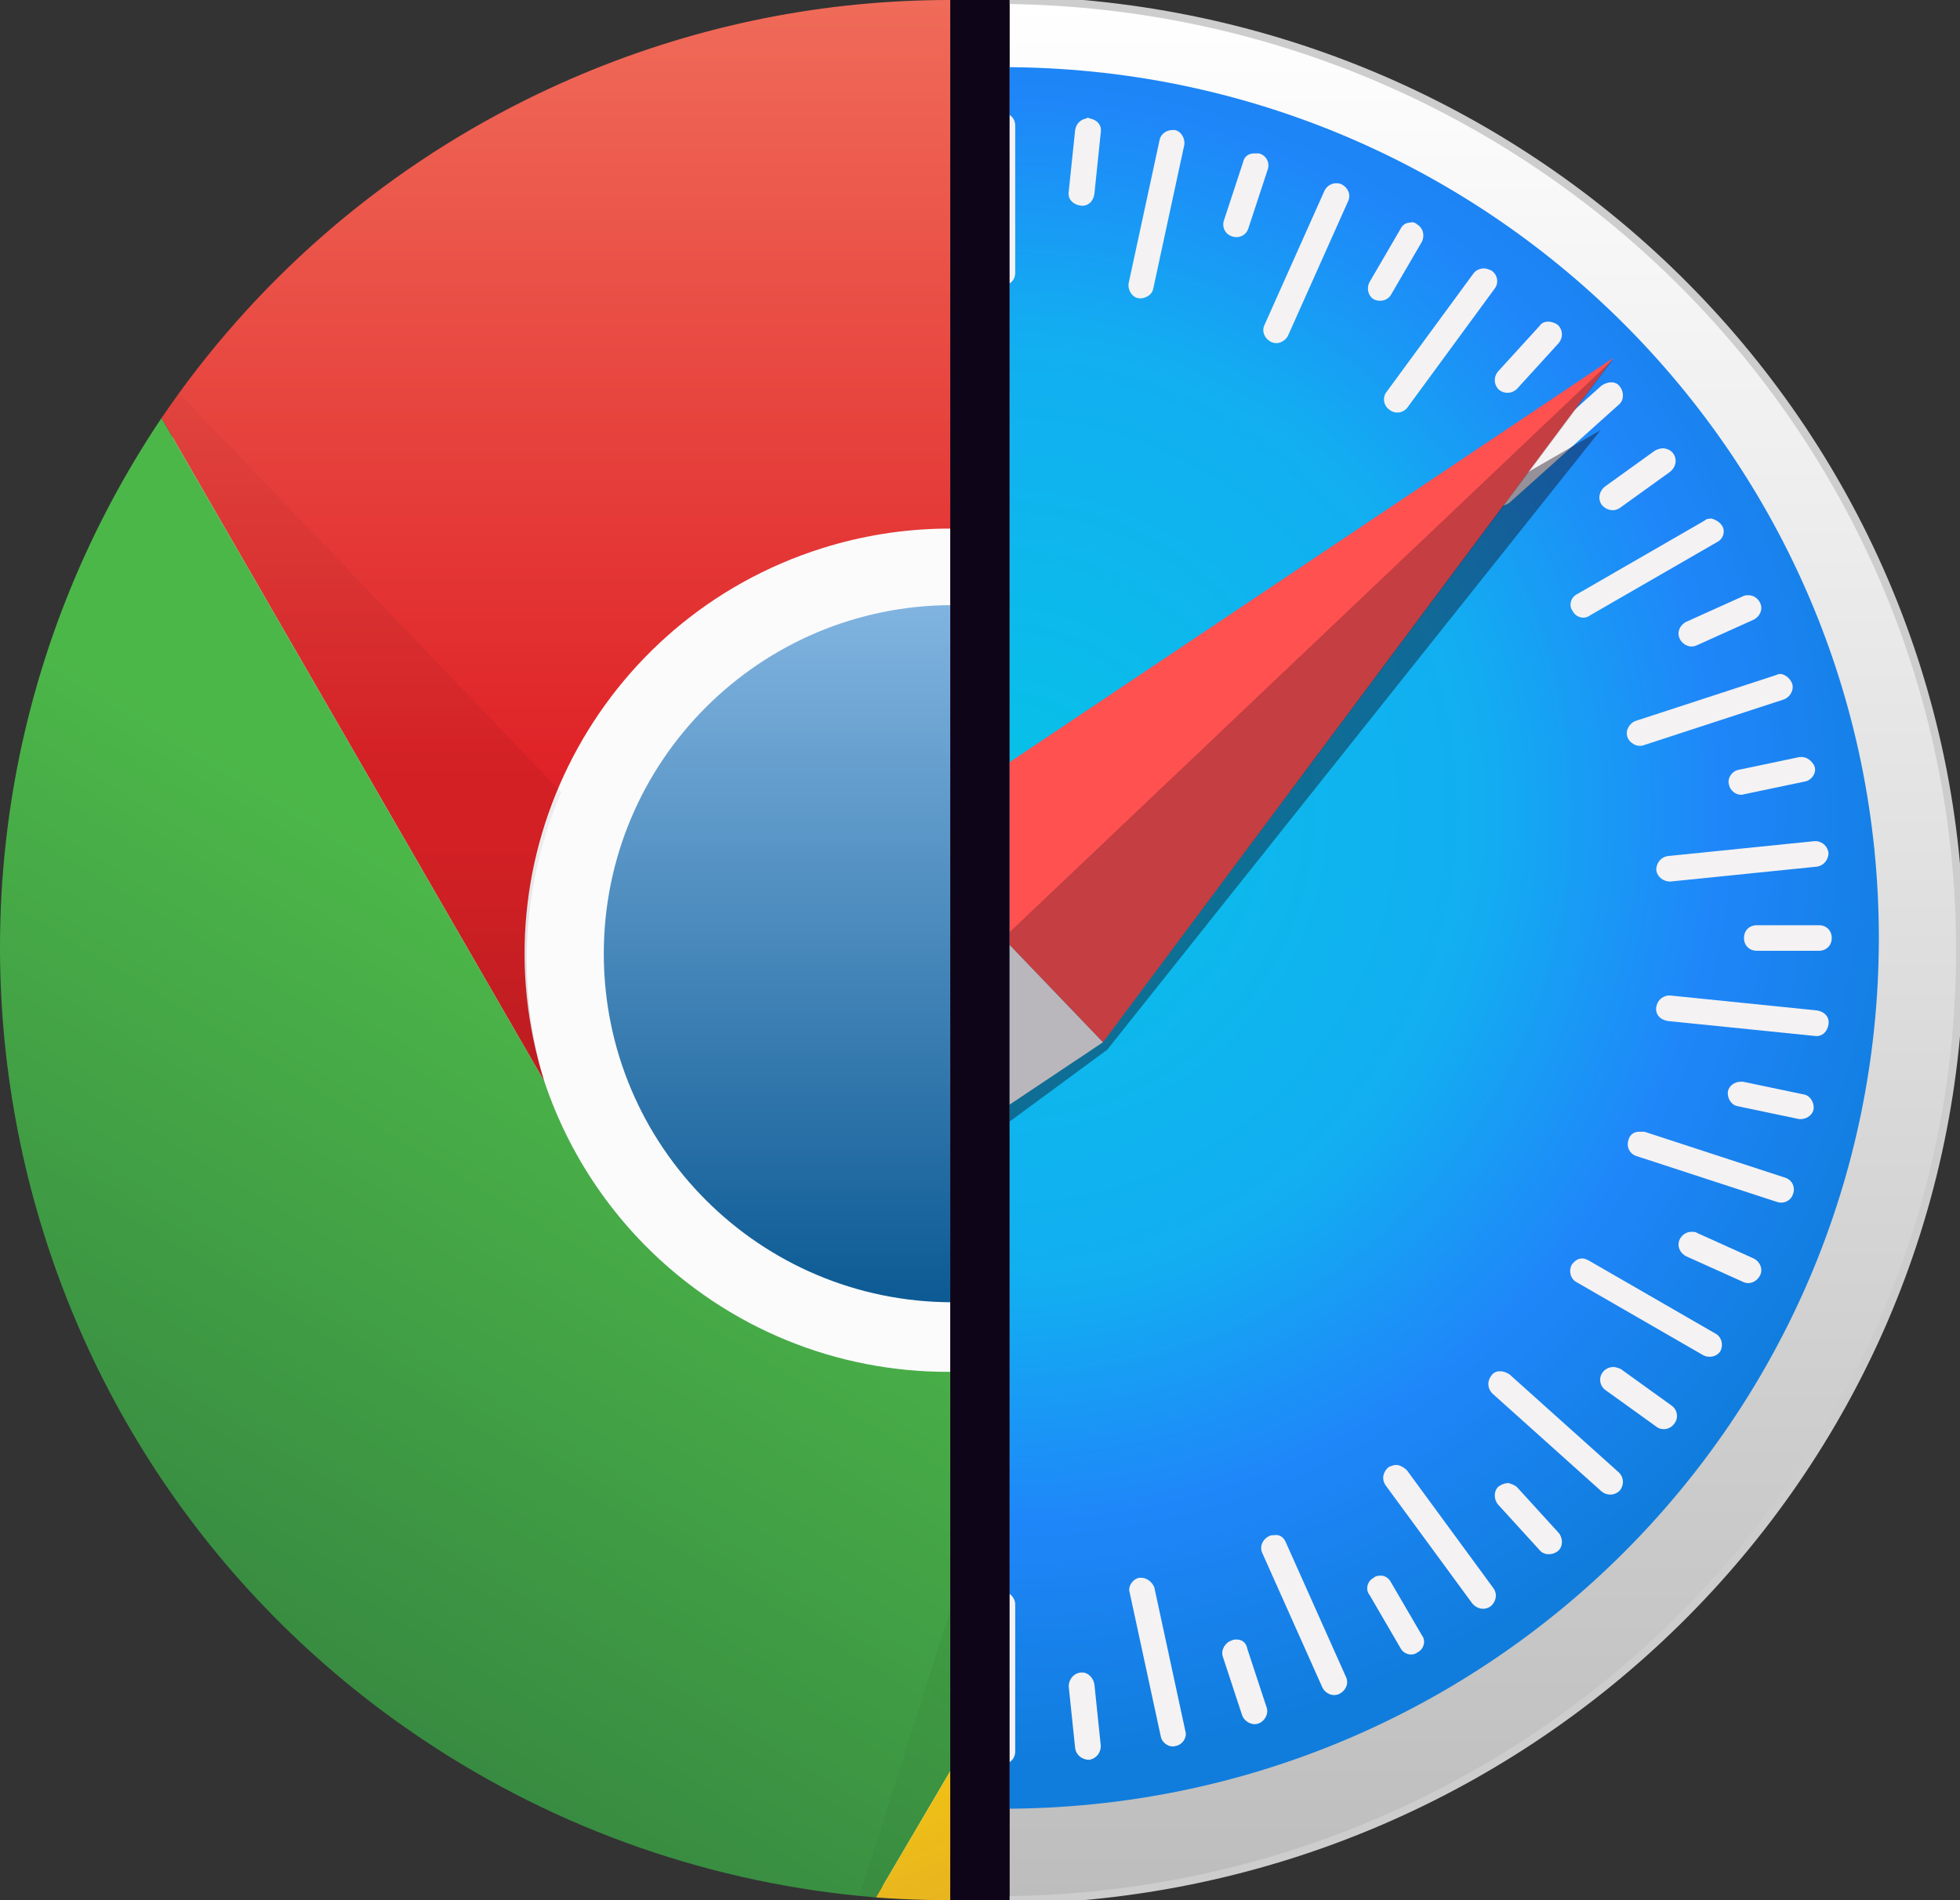 <svg width="66" height="64" viewBox="0 0 66 64" fill="none" xmlns="http://www.w3.org/2000/svg">
<rect x="0" y="0" width="66" height="64" fill="#333333" stroke="none"/>
<g clip-path="url(#clip0_485_17271)">
<path d="M63.468 32.122C63.468 49.453 49.414 63.502 32.076 63.502C14.739 63.502 0.684 49.453 0.684 32.122C0.684 14.791 14.739 0.741 32.076 0.741C49.414 0.741 63.468 14.791 63.468 32.122Z" fill="#FBFBFC" stroke="#FBFBFC" stroke-width="0.236"/>
<path d="M32.077 43.861C38.563 43.861 43.821 38.605 43.821 32.121C43.821 25.637 38.563 20.381 32.077 20.381C25.59 20.381 20.332 25.637 20.332 32.121C20.332 38.605 25.59 43.861 32.077 43.861Z" fill="url(#paint0_linear_485_17271)"/>
<path d="M60.722 17.804C52.836 1.943 33.581 -4.524 17.714 3.359C12.766 5.817 8.538 9.51 5.438 14.082L18.328 36.417C15.954 28.874 20.147 20.835 27.692 18.462C29.019 18.045 30.4 17.823 31.791 17.804" fill="url(#paint1_linear_485_17271)"/>
<path d="M5.437 14.082C-4.429 28.794 -0.496 48.716 14.221 58.578C18.775 61.63 24.035 63.464 29.499 63.907L42.962 40.999C37.928 47.098 28.901 47.963 22.799 42.93C20.727 41.221 19.177 38.964 18.328 36.417" fill="url(#paint2_linear_485_17271)"/>
<path d="M29.498 63.907C47.167 65.242 62.572 52.006 63.908 34.345C64.339 28.646 63.239 22.936 60.721 17.805H31.79C39.7 17.841 46.083 24.281 46.046 32.188C46.032 35.387 44.946 38.489 42.961 40.999" fill="url(#paint3_linear_485_17271)"/>
<path d="M5.438 14.082L18.328 36.416C17.373 33.204 17.576 29.759 18.9 26.681L6.01 13.222" fill="url(#paint4_linear_485_17271)"/>
<path d="M29.498 63.906L42.961 40.998C40.837 43.53 37.902 45.25 34.654 45.865L28.925 63.906" fill="url(#paint5_linear_485_17271)"/>
<path d="M60.722 17.803H31.791C33.942 17.813 36.064 18.307 37.998 19.249C39.932 20.191 41.629 21.556 42.962 23.244L61.296 18.662" fill="url(#paint6_linear_485_17271)"/>
</g>
<rect x="32" width="2" height="64" fill="#0F0518"/>
<g clip-path="url(#clip1_485_17271)">
<path opacity="0.53" d="M64.6 34.209C64.6 50.523 50.798 63.753 33.789 63.753C16.78 63.753 2.979 50.523 2.979 34.209C2.979 17.896 16.78 4.666 33.789 4.666C50.798 4.666 64.6 17.896 64.6 34.209Z" fill="#0F0518"/>
<path d="M66 32C66 49.658 51.434 64 33.5 64C15.566 64 1 49.658 1 32C1 14.343 15.566 0 33.5 0C51.47 0 66 14.343 66 32Z" fill="url(#paint7_linear_485_17271)" stroke="#CDCDCD" stroke-width="0.264" stroke-miterlimit="11.339" stroke-linecap="round" stroke-linejoin="round"/>
<path d="M63.267 31.59C63.267 47.796 50.078 60.919 33.79 60.919C17.502 60.919 4.312 47.796 4.312 31.59C4.312 15.384 17.502 2.262 33.79 2.262C50.042 2.262 63.267 15.384 63.267 31.59Z" fill="url(#paint8_radial_485_17271)"/>
<path d="M33.753 3.806C33.501 3.806 33.321 3.985 33.321 4.236V9.184C33.321 9.435 33.501 9.614 33.753 9.614C34.005 9.614 34.186 9.435 34.186 9.184V4.236C34.186 3.985 34.005 3.806 33.753 3.806ZM30.942 3.985C30.906 3.985 30.87 3.985 30.87 3.985C30.618 4.021 30.474 4.236 30.474 4.451L30.69 6.531C30.726 6.782 30.942 6.925 31.159 6.925C31.411 6.889 31.555 6.674 31.555 6.459L31.339 4.379C31.303 4.128 31.159 3.985 30.942 3.985ZM36.6 3.985C36.384 4.021 36.24 4.164 36.204 4.379L35.987 6.459C35.951 6.71 36.132 6.889 36.384 6.925C36.636 6.961 36.816 6.782 36.852 6.531L37.068 4.451C37.105 4.2 36.924 4.021 36.672 3.985C36.636 3.949 36.636 3.949 36.6 3.985ZM28.059 4.379C28.023 4.379 27.987 4.379 27.987 4.379C27.771 4.415 27.591 4.666 27.663 4.881L28.708 9.722C28.744 9.937 28.996 10.116 29.213 10.044C29.429 10.008 29.609 9.758 29.537 9.542L28.492 4.738C28.456 4.523 28.276 4.379 28.059 4.379ZM39.483 4.379C39.267 4.379 39.087 4.523 39.05 4.702L38.005 9.542C37.969 9.758 38.114 10.008 38.33 10.044C38.546 10.08 38.798 9.937 38.834 9.722L39.879 4.881C39.915 4.666 39.771 4.415 39.555 4.379C39.555 4.379 39.519 4.379 39.483 4.379ZM25.321 5.168C25.249 5.168 25.213 5.168 25.14 5.204C24.924 5.276 24.78 5.527 24.852 5.742L25.501 7.714C25.573 7.929 25.825 8.072 26.041 8.001C26.258 7.929 26.402 7.678 26.33 7.463L25.681 5.455C25.609 5.276 25.465 5.168 25.321 5.168ZM42.222 5.168C42.041 5.168 41.897 5.276 41.861 5.455L41.213 7.427C41.141 7.642 41.249 7.893 41.501 7.965C41.717 8.037 41.969 7.929 42.041 7.678L42.69 5.706C42.762 5.491 42.654 5.24 42.402 5.168C42.33 5.168 42.294 5.168 42.222 5.168ZM22.582 6.136C22.51 6.136 22.474 6.136 22.402 6.172C22.186 6.28 22.077 6.531 22.186 6.746L24.204 11.263C24.312 11.479 24.564 11.586 24.78 11.479C24.996 11.371 25.105 11.12 24.996 10.905L22.978 6.423C22.906 6.244 22.726 6.136 22.582 6.136ZM44.996 6.172C44.816 6.172 44.672 6.28 44.6 6.423L42.582 10.941C42.474 11.156 42.582 11.407 42.798 11.514C43.014 11.622 43.267 11.514 43.375 11.299L45.393 6.782C45.501 6.567 45.393 6.316 45.176 6.208C45.105 6.172 45.032 6.172 44.996 6.172ZM20.059 7.499C19.987 7.499 19.879 7.499 19.807 7.57C19.591 7.678 19.519 7.965 19.663 8.144L20.708 9.937C20.816 10.152 21.105 10.224 21.285 10.08C21.501 9.973 21.573 9.686 21.429 9.507L20.384 7.714C20.312 7.57 20.168 7.499 20.059 7.499ZM47.483 7.499C47.339 7.499 47.231 7.57 47.158 7.714L46.114 9.507C46.005 9.722 46.077 9.973 46.258 10.08C46.474 10.188 46.726 10.116 46.834 9.937L47.879 8.144C47.987 7.929 47.915 7.678 47.735 7.57C47.663 7.499 47.555 7.463 47.483 7.499ZM17.573 9.005C17.501 9.005 17.393 9.04 17.321 9.076C17.14 9.22 17.068 9.471 17.213 9.686L20.131 13.666C20.276 13.845 20.528 13.917 20.744 13.773C20.924 13.63 20.996 13.379 20.852 13.164L17.933 9.184C17.861 9.076 17.717 9.005 17.573 9.005ZM49.969 9.04C49.825 9.04 49.681 9.112 49.609 9.22L46.69 13.2C46.546 13.379 46.582 13.666 46.798 13.809C46.978 13.952 47.267 13.917 47.411 13.701L50.33 9.722C50.474 9.542 50.438 9.256 50.222 9.112C50.15 9.076 50.041 9.04 49.969 9.04ZM15.375 10.833C15.267 10.833 15.159 10.869 15.05 10.941C14.87 11.084 14.87 11.371 15.014 11.55L16.42 13.092C16.564 13.271 16.852 13.271 17.032 13.128C17.213 12.984 17.213 12.697 17.068 12.518L15.663 10.977C15.591 10.905 15.483 10.833 15.375 10.833ZM52.132 10.833C52.023 10.833 51.915 10.869 51.843 10.977L50.438 12.518C50.294 12.697 50.294 12.948 50.474 13.128C50.654 13.271 50.906 13.271 51.087 13.092L52.492 11.55C52.636 11.371 52.636 11.12 52.456 10.941C52.348 10.869 52.24 10.833 52.132 10.833ZM13.285 12.841C13.177 12.841 13.068 12.877 12.996 12.984C12.852 13.164 12.852 13.415 13.032 13.594L16.708 16.892C16.888 17.036 17.14 17.036 17.321 16.857C17.465 16.677 17.465 16.426 17.285 16.247L13.609 12.948C13.501 12.877 13.393 12.841 13.285 12.841ZM54.258 12.877C54.15 12.877 54.041 12.913 53.933 12.984L50.258 16.283C50.077 16.426 50.077 16.713 50.222 16.892C50.366 17.072 50.654 17.072 50.834 16.928L54.51 13.63C54.69 13.486 54.69 13.2 54.546 13.02C54.474 12.913 54.366 12.877 54.258 12.877ZM11.519 15.1C11.375 15.1 11.231 15.171 11.159 15.279C11.014 15.458 11.05 15.745 11.267 15.889L12.96 17.108C13.14 17.251 13.429 17.215 13.573 17C13.717 16.821 13.681 16.534 13.465 16.39L11.771 15.171C11.699 15.136 11.627 15.1 11.519 15.1ZM55.987 15.1C55.915 15.1 55.807 15.136 55.735 15.171L54.041 16.39C53.861 16.534 53.789 16.785 53.933 17C54.077 17.179 54.33 17.251 54.546 17.108L56.24 15.889C56.42 15.745 56.492 15.494 56.348 15.279C56.276 15.171 56.132 15.1 55.987 15.1ZM9.897 17.466C9.753 17.466 9.645 17.538 9.573 17.681C9.465 17.896 9.537 18.147 9.717 18.255L14.005 20.729C14.222 20.836 14.474 20.765 14.582 20.585C14.69 20.37 14.618 20.119 14.438 20.012L10.149 17.538C10.077 17.502 9.969 17.466 9.897 17.466ZM57.645 17.466C57.573 17.466 57.465 17.466 57.393 17.538L53.105 20.012C52.888 20.119 52.816 20.406 52.96 20.585C53.068 20.8 53.357 20.872 53.537 20.729L57.825 18.255C58.041 18.147 58.114 17.86 57.969 17.681C57.897 17.574 57.753 17.502 57.645 17.466ZM8.672 20.048C8.492 20.048 8.348 20.155 8.276 20.299C8.168 20.514 8.276 20.765 8.492 20.872L10.402 21.733C10.618 21.84 10.87 21.733 10.978 21.518C11.086 21.302 10.978 21.052 10.762 20.944L8.852 20.083C8.78 20.048 8.708 20.048 8.672 20.048ZM58.87 20.048C58.798 20.048 58.762 20.048 58.69 20.083L56.78 20.944C56.564 21.052 56.456 21.302 56.564 21.518C56.672 21.733 56.924 21.84 57.141 21.733L59.05 20.872C59.267 20.765 59.375 20.514 59.267 20.299C59.195 20.155 59.05 20.048 58.87 20.048ZM7.555 22.701C7.375 22.701 7.231 22.808 7.195 22.988C7.122 23.203 7.231 23.454 7.483 23.525L12.168 25.067C12.384 25.139 12.636 25.031 12.708 24.78C12.78 24.565 12.672 24.314 12.42 24.242L7.699 22.701C7.663 22.701 7.627 22.701 7.555 22.701ZM59.987 22.701C59.915 22.701 59.879 22.701 59.807 22.737L55.087 24.278C54.87 24.35 54.726 24.601 54.798 24.816C54.87 25.031 55.123 25.175 55.339 25.103L60.059 23.561C60.276 23.489 60.42 23.239 60.348 23.023C60.276 22.844 60.132 22.737 59.987 22.701ZM6.87 25.497C6.654 25.497 6.474 25.641 6.438 25.82C6.402 26.035 6.546 26.286 6.762 26.322L8.816 26.752C9.032 26.788 9.285 26.645 9.321 26.43C9.357 26.214 9.213 25.963 8.996 25.928L6.942 25.497C6.942 25.497 6.906 25.497 6.87 25.497ZM60.672 25.497C60.636 25.497 60.6 25.497 60.6 25.497L58.546 25.928C58.33 25.963 58.15 26.214 58.222 26.43C58.258 26.645 58.51 26.824 58.726 26.752L60.78 26.322C60.996 26.286 61.176 26.035 61.105 25.82C61.032 25.641 60.852 25.497 60.672 25.497ZM6.366 28.294C6.15 28.33 6.005 28.473 5.969 28.688C5.933 28.939 6.113 29.119 6.366 29.154L11.303 29.656C11.555 29.692 11.735 29.513 11.771 29.262C11.807 29.011 11.627 28.832 11.375 28.796L6.438 28.294C6.402 28.294 6.366 28.294 6.366 28.294ZM61.176 28.33C61.141 28.33 61.105 28.33 61.105 28.33L56.167 28.832C55.915 28.868 55.771 29.083 55.771 29.298C55.807 29.549 56.023 29.692 56.24 29.692L61.176 29.19C61.429 29.154 61.573 28.939 61.573 28.724C61.537 28.509 61.393 28.366 61.176 28.33ZM6.258 31.162C6.005 31.162 5.825 31.341 5.825 31.593C5.825 31.843 6.005 32.023 6.258 32.023H8.348C8.6 32.023 8.78 31.843 8.78 31.593C8.78 31.341 8.6 31.162 8.348 31.162H6.258ZM59.158 31.162C58.906 31.162 58.726 31.341 58.726 31.593C58.726 31.843 58.906 32.023 59.158 32.023H61.249C61.501 32.023 61.681 31.843 61.681 31.593C61.681 31.341 61.501 31.162 61.249 31.162H59.158ZM11.375 33.493C11.339 33.493 11.303 33.493 11.303 33.493L6.366 33.995C6.113 34.031 5.969 34.246 5.969 34.461C6.005 34.712 6.222 34.855 6.438 34.855L11.375 34.353C11.627 34.317 11.771 34.102 11.771 33.887C11.735 33.672 11.555 33.529 11.375 33.493ZM56.167 33.529C55.951 33.565 55.807 33.708 55.771 33.923C55.735 34.174 55.915 34.353 56.167 34.389L61.105 34.891C61.357 34.927 61.537 34.748 61.573 34.497C61.609 34.246 61.429 34.066 61.176 34.031L56.24 33.529C56.204 33.529 56.204 33.529 56.167 33.529ZM8.888 36.433C8.852 36.433 8.816 36.433 8.816 36.433L6.762 36.863C6.546 36.899 6.366 37.15 6.438 37.365C6.474 37.58 6.726 37.759 6.942 37.688L8.996 37.257C9.213 37.222 9.393 36.971 9.321 36.755C9.285 36.576 9.104 36.433 8.888 36.433ZM58.618 36.433C58.402 36.433 58.222 36.576 58.186 36.755C58.15 36.971 58.294 37.222 58.51 37.257L60.564 37.688C60.78 37.724 61.032 37.58 61.068 37.365C61.105 37.15 60.96 36.899 60.744 36.863L58.69 36.433C58.69 36.433 58.654 36.433 58.618 36.433ZM12.348 38.118C12.276 38.118 12.24 38.118 12.168 38.154L7.447 39.696C7.231 39.767 7.086 40.018 7.159 40.233C7.231 40.448 7.483 40.592 7.699 40.52L12.42 38.978C12.636 38.907 12.78 38.656 12.708 38.441C12.672 38.225 12.492 38.118 12.348 38.118ZM55.195 38.118C55.014 38.118 54.87 38.225 54.834 38.405C54.762 38.62 54.87 38.871 55.123 38.943L59.843 40.484C60.059 40.556 60.312 40.448 60.384 40.197C60.456 39.982 60.348 39.731 60.096 39.66L55.375 38.118C55.303 38.118 55.231 38.118 55.195 38.118ZM10.546 41.452C10.474 41.452 10.438 41.452 10.366 41.488L8.456 42.349C8.24 42.456 8.132 42.707 8.24 42.922C8.348 43.138 8.6 43.245 8.816 43.138L10.726 42.277C10.942 42.169 11.05 41.918 10.942 41.703C10.87 41.56 10.726 41.452 10.546 41.452ZM56.96 41.488C56.78 41.488 56.636 41.596 56.564 41.739C56.456 41.954 56.564 42.205 56.78 42.313L58.69 43.173C58.906 43.281 59.158 43.173 59.267 42.958C59.375 42.743 59.267 42.492 59.05 42.385L57.141 41.524C57.105 41.488 57.032 41.488 56.96 41.488ZM14.258 42.385C14.186 42.385 14.077 42.385 14.005 42.456L9.717 44.93C9.501 45.038 9.429 45.325 9.573 45.504C9.681 45.719 9.969 45.791 10.149 45.647L14.438 43.173C14.654 43.066 14.726 42.779 14.582 42.6C14.51 42.492 14.402 42.42 14.258 42.385ZM53.285 42.385C53.141 42.385 53.032 42.456 52.924 42.6C52.816 42.815 52.888 43.066 53.068 43.173L57.357 45.647C57.573 45.755 57.825 45.683 57.933 45.504C58.041 45.289 57.969 45.038 57.789 44.93L53.501 42.456C53.429 42.42 53.357 42.385 53.285 42.385ZM13.177 46.006C13.104 46.006 12.996 46.042 12.924 46.078L11.231 47.297C11.05 47.44 10.978 47.691 11.123 47.906C11.267 48.085 11.519 48.157 11.735 48.014L13.429 46.795C13.609 46.651 13.681 46.4 13.537 46.185C13.465 46.078 13.321 46.006 13.177 46.006ZM54.33 46.042C54.186 46.042 54.041 46.113 53.969 46.221C53.825 46.4 53.861 46.687 54.077 46.83L55.771 48.049C55.951 48.193 56.24 48.157 56.384 47.942C56.528 47.763 56.492 47.476 56.276 47.332L54.582 46.113C54.51 46.078 54.402 46.042 54.33 46.042ZM16.996 46.185C16.888 46.185 16.78 46.221 16.672 46.293L12.996 49.591C12.816 49.735 12.816 50.021 12.96 50.201C13.104 50.38 13.393 50.38 13.573 50.236L17.249 46.938C17.429 46.794 17.429 46.508 17.285 46.328C17.213 46.221 17.105 46.185 16.996 46.185ZM50.51 46.185C50.402 46.185 50.294 46.221 50.222 46.328C50.077 46.508 50.077 46.759 50.258 46.938L53.933 50.236C54.114 50.38 54.366 50.38 54.546 50.201C54.69 50.021 54.69 49.77 54.51 49.591L50.834 46.293C50.726 46.221 50.618 46.185 50.51 46.185ZM20.492 49.34C20.348 49.34 20.204 49.412 20.131 49.519L17.213 53.499C17.068 53.678 17.105 53.965 17.321 54.109C17.501 54.252 17.789 54.216 17.933 54.001L20.852 50.021C20.996 49.842 20.96 49.555 20.744 49.412C20.672 49.376 20.6 49.34 20.492 49.34ZM47.014 49.34C46.942 49.34 46.834 49.376 46.762 49.412C46.582 49.555 46.51 49.806 46.654 50.021L49.573 54.001C49.717 54.18 49.969 54.252 50.186 54.109C50.366 53.965 50.438 53.714 50.294 53.499L47.375 49.519C47.267 49.412 47.123 49.34 47.014 49.34ZM16.744 49.95C16.636 49.95 16.528 49.986 16.456 50.093L15.05 51.635C14.906 51.814 14.906 52.065 15.086 52.244C15.267 52.388 15.519 52.388 15.699 52.209L17.105 50.667C17.249 50.487 17.249 50.236 17.068 50.057C16.96 49.986 16.852 49.95 16.744 49.95ZM50.798 49.95C50.69 49.95 50.582 49.986 50.474 50.057C50.294 50.201 50.294 50.487 50.438 50.667L51.843 52.209C51.987 52.388 52.276 52.388 52.456 52.244C52.636 52.101 52.636 51.814 52.492 51.635L51.087 50.093C51.014 50.021 50.906 49.986 50.798 49.95ZM24.564 51.671C24.384 51.671 24.24 51.778 24.168 51.922L22.149 56.439C22.041 56.654 22.149 56.905 22.366 57.013C22.582 57.12 22.834 57.013 22.942 56.798L24.96 52.28C25.068 52.065 24.96 51.814 24.744 51.706C24.708 51.706 24.636 51.671 24.564 51.671ZM42.906 51.706C42.834 51.706 42.798 51.706 42.726 51.742C42.51 51.85 42.402 52.101 42.51 52.316L44.528 56.834C44.636 57.049 44.888 57.156 45.105 57.049C45.321 56.941 45.429 56.69 45.321 56.475L43.303 51.958C43.231 51.778 43.087 51.671 42.906 51.706ZM21.032 53.069C20.888 53.069 20.78 53.141 20.708 53.284L19.663 55.077C19.555 55.292 19.627 55.543 19.807 55.651C20.023 55.758 20.276 55.686 20.384 55.507L21.429 53.714C21.537 53.499 21.465 53.248 21.285 53.141C21.213 53.069 21.105 53.069 21.032 53.069ZM46.51 53.069C46.438 53.069 46.33 53.069 46.258 53.141C46.041 53.248 45.969 53.535 46.114 53.714L47.158 55.507C47.267 55.722 47.555 55.794 47.735 55.651C47.951 55.543 48.023 55.256 47.879 55.077L46.834 53.284C46.762 53.141 46.618 53.069 46.51 53.069ZM29.068 53.141C28.852 53.141 28.672 53.284 28.636 53.463L27.591 58.304C27.555 58.519 27.699 58.77 27.915 58.806C28.131 58.841 28.384 58.698 28.42 58.483L29.465 53.643C29.501 53.428 29.357 53.176 29.14 53.141C29.14 53.141 29.105 53.141 29.068 53.141ZM38.438 53.141C38.402 53.141 38.366 53.141 38.366 53.141C38.15 53.176 37.969 53.428 38.041 53.643L39.087 58.483C39.123 58.698 39.375 58.877 39.591 58.806C39.807 58.77 39.987 58.519 39.915 58.304L38.87 53.463C38.798 53.284 38.618 53.141 38.438 53.141ZM33.753 53.607C33.501 53.607 33.321 53.786 33.321 54.037V58.985C33.321 59.236 33.501 59.415 33.753 59.415C34.005 59.415 34.186 59.236 34.186 58.985V54.037C34.186 53.822 34.005 53.607 33.753 53.607ZM25.861 55.22C25.681 55.22 25.537 55.328 25.501 55.507L24.852 57.479C24.78 57.694 24.888 57.945 25.14 58.017C25.357 58.089 25.609 57.981 25.681 57.73L26.33 55.758C26.402 55.543 26.294 55.292 26.041 55.22C25.969 55.22 25.933 55.22 25.861 55.22ZM41.645 55.22C41.573 55.22 41.537 55.22 41.465 55.256C41.249 55.328 41.105 55.579 41.176 55.794L41.825 57.766C41.897 57.981 42.15 58.124 42.366 58.053C42.582 57.981 42.726 57.73 42.654 57.515L42.005 55.543C41.969 55.328 41.825 55.22 41.645 55.22ZM31.05 56.332C30.834 56.367 30.69 56.511 30.654 56.726L30.438 58.806C30.402 59.057 30.582 59.236 30.834 59.272C31.087 59.307 31.267 59.128 31.303 58.877L31.519 56.798C31.555 56.547 31.375 56.367 31.122 56.332C31.122 56.332 31.087 56.332 31.05 56.332ZM36.456 56.332C36.42 56.332 36.384 56.332 36.384 56.332C36.132 56.367 35.987 56.583 35.987 56.798L36.204 58.877C36.24 59.128 36.456 59.272 36.672 59.272C36.924 59.236 37.068 59.021 37.068 58.806L36.852 56.726C36.816 56.511 36.636 56.332 36.456 56.332Z" fill="#F4F2F3"/>
<path opacity="0.409" d="M53.898 14.487L30.402 28.076L15.52 51.381L37.285 35.354L53.898 14.487Z" fill="#0F0518"/>
<path d="M37.14 35.106L30.401 28.079L54.329 12.053L37.14 35.106Z" fill="#FF5150"/>
<path d="M37.14 35.104L30.401 28.077L13.212 51.095L37.14 35.104Z" fill="#F1F1F1"/>
<path opacity="0.243" d="M13.212 51.133L37.14 35.106L54.329 12.088L13.212 51.133Z" fill="#0F0518"/>
</g>
<defs>
<linearGradient id="paint0_linear_485_17271" x1="32.083" y1="20.362" x2="32.083" y2="43.862" gradientUnits="userSpaceOnUse">
<stop stop-color="#81B4E0"/>
<stop offset="1" stop-color="#0C5A94"/>
</linearGradient>
<linearGradient id="paint1_linear_485_17271" x1="33.08" y1="0.05" x2="33.08" y2="26.108" gradientUnits="userSpaceOnUse">
<stop stop-color="#F06B59"/>
<stop offset="1" stop-color="#DF2227"/>
</linearGradient>
<linearGradient id="paint2_linear_485_17271" x1="7.807" y1="54.918" x2="20.976" y2="33.151" gradientUnits="userSpaceOnUse">
<stop stop-color="#388B41"/>
<stop offset="1" stop-color="#4CB749"/>
</linearGradient>
<linearGradient id="paint3_linear_485_17271" x1="51.946" y1="57.233" x2="37.919" y2="23.44" gradientUnits="userSpaceOnUse">
<stop stop-color="#E4B022"/>
<stop offset="0.3" stop-color="#FCD209"/>
</linearGradient>
<linearGradient id="paint4_linear_485_17271" x1="12.169" y1="35.558" x2="12.169" y2="12.65" gradientUnits="userSpaceOnUse">
<stop stop-opacity="0.15"/>
<stop offset="0.3" stop-opacity="0.06"/>
<stop offset="1" stop-opacity="0.03"/>
</linearGradient>
<linearGradient id="paint5_linear_485_17271" x1="43.799" y1="42.954" x2="28.05" y2="58.995" gradientUnits="userSpaceOnUse">
<stop stop-opacity="0.15"/>
<stop offset="0.3" stop-opacity="0.06"/>
<stop offset="1" stop-opacity="0.03"/>
</linearGradient>
<linearGradient id="paint6_linear_485_17271" x1="43.571" y1="47.57" x2="45.862" y2="24.947" gradientUnits="userSpaceOnUse">
<stop stop-opacity="0.15"/>
<stop offset="0.3" stop-opacity="0.06"/>
<stop offset="1" stop-opacity="0.03"/>
</linearGradient>
<linearGradient id="paint7_linear_485_17271" x1="33.511" y1="64.009" x2="33.511" y2="0.011" gradientUnits="userSpaceOnUse">
<stop stop-color="#BDBDBD"/>
<stop offset="1" stop-color="white"/>
</linearGradient>
<radialGradient id="paint8_radial_485_17271" cx="0" cy="0" r="1" gradientUnits="userSpaceOnUse" gradientTransform="translate(33.894 27.322) scale(31.998 31.836)">
<stop stop-color="#06C2E7"/>
<stop offset="0.25" stop-color="#0DB8EC"/>
<stop offset="0.5" stop-color="#12AEF1"/>
<stop offset="0.75" stop-color="#1F86F9"/>
<stop offset="1" stop-color="#107DDD"/>
</radialGradient>
<clipPath id="clip0_485_17271">
<rect width="32" height="64" fill="white"/>
</clipPath>
<clipPath id="clip1_485_17271">
<rect width="32" height="64" fill="white" transform="translate(34)"/>
</clipPath>
</defs>
</svg>
